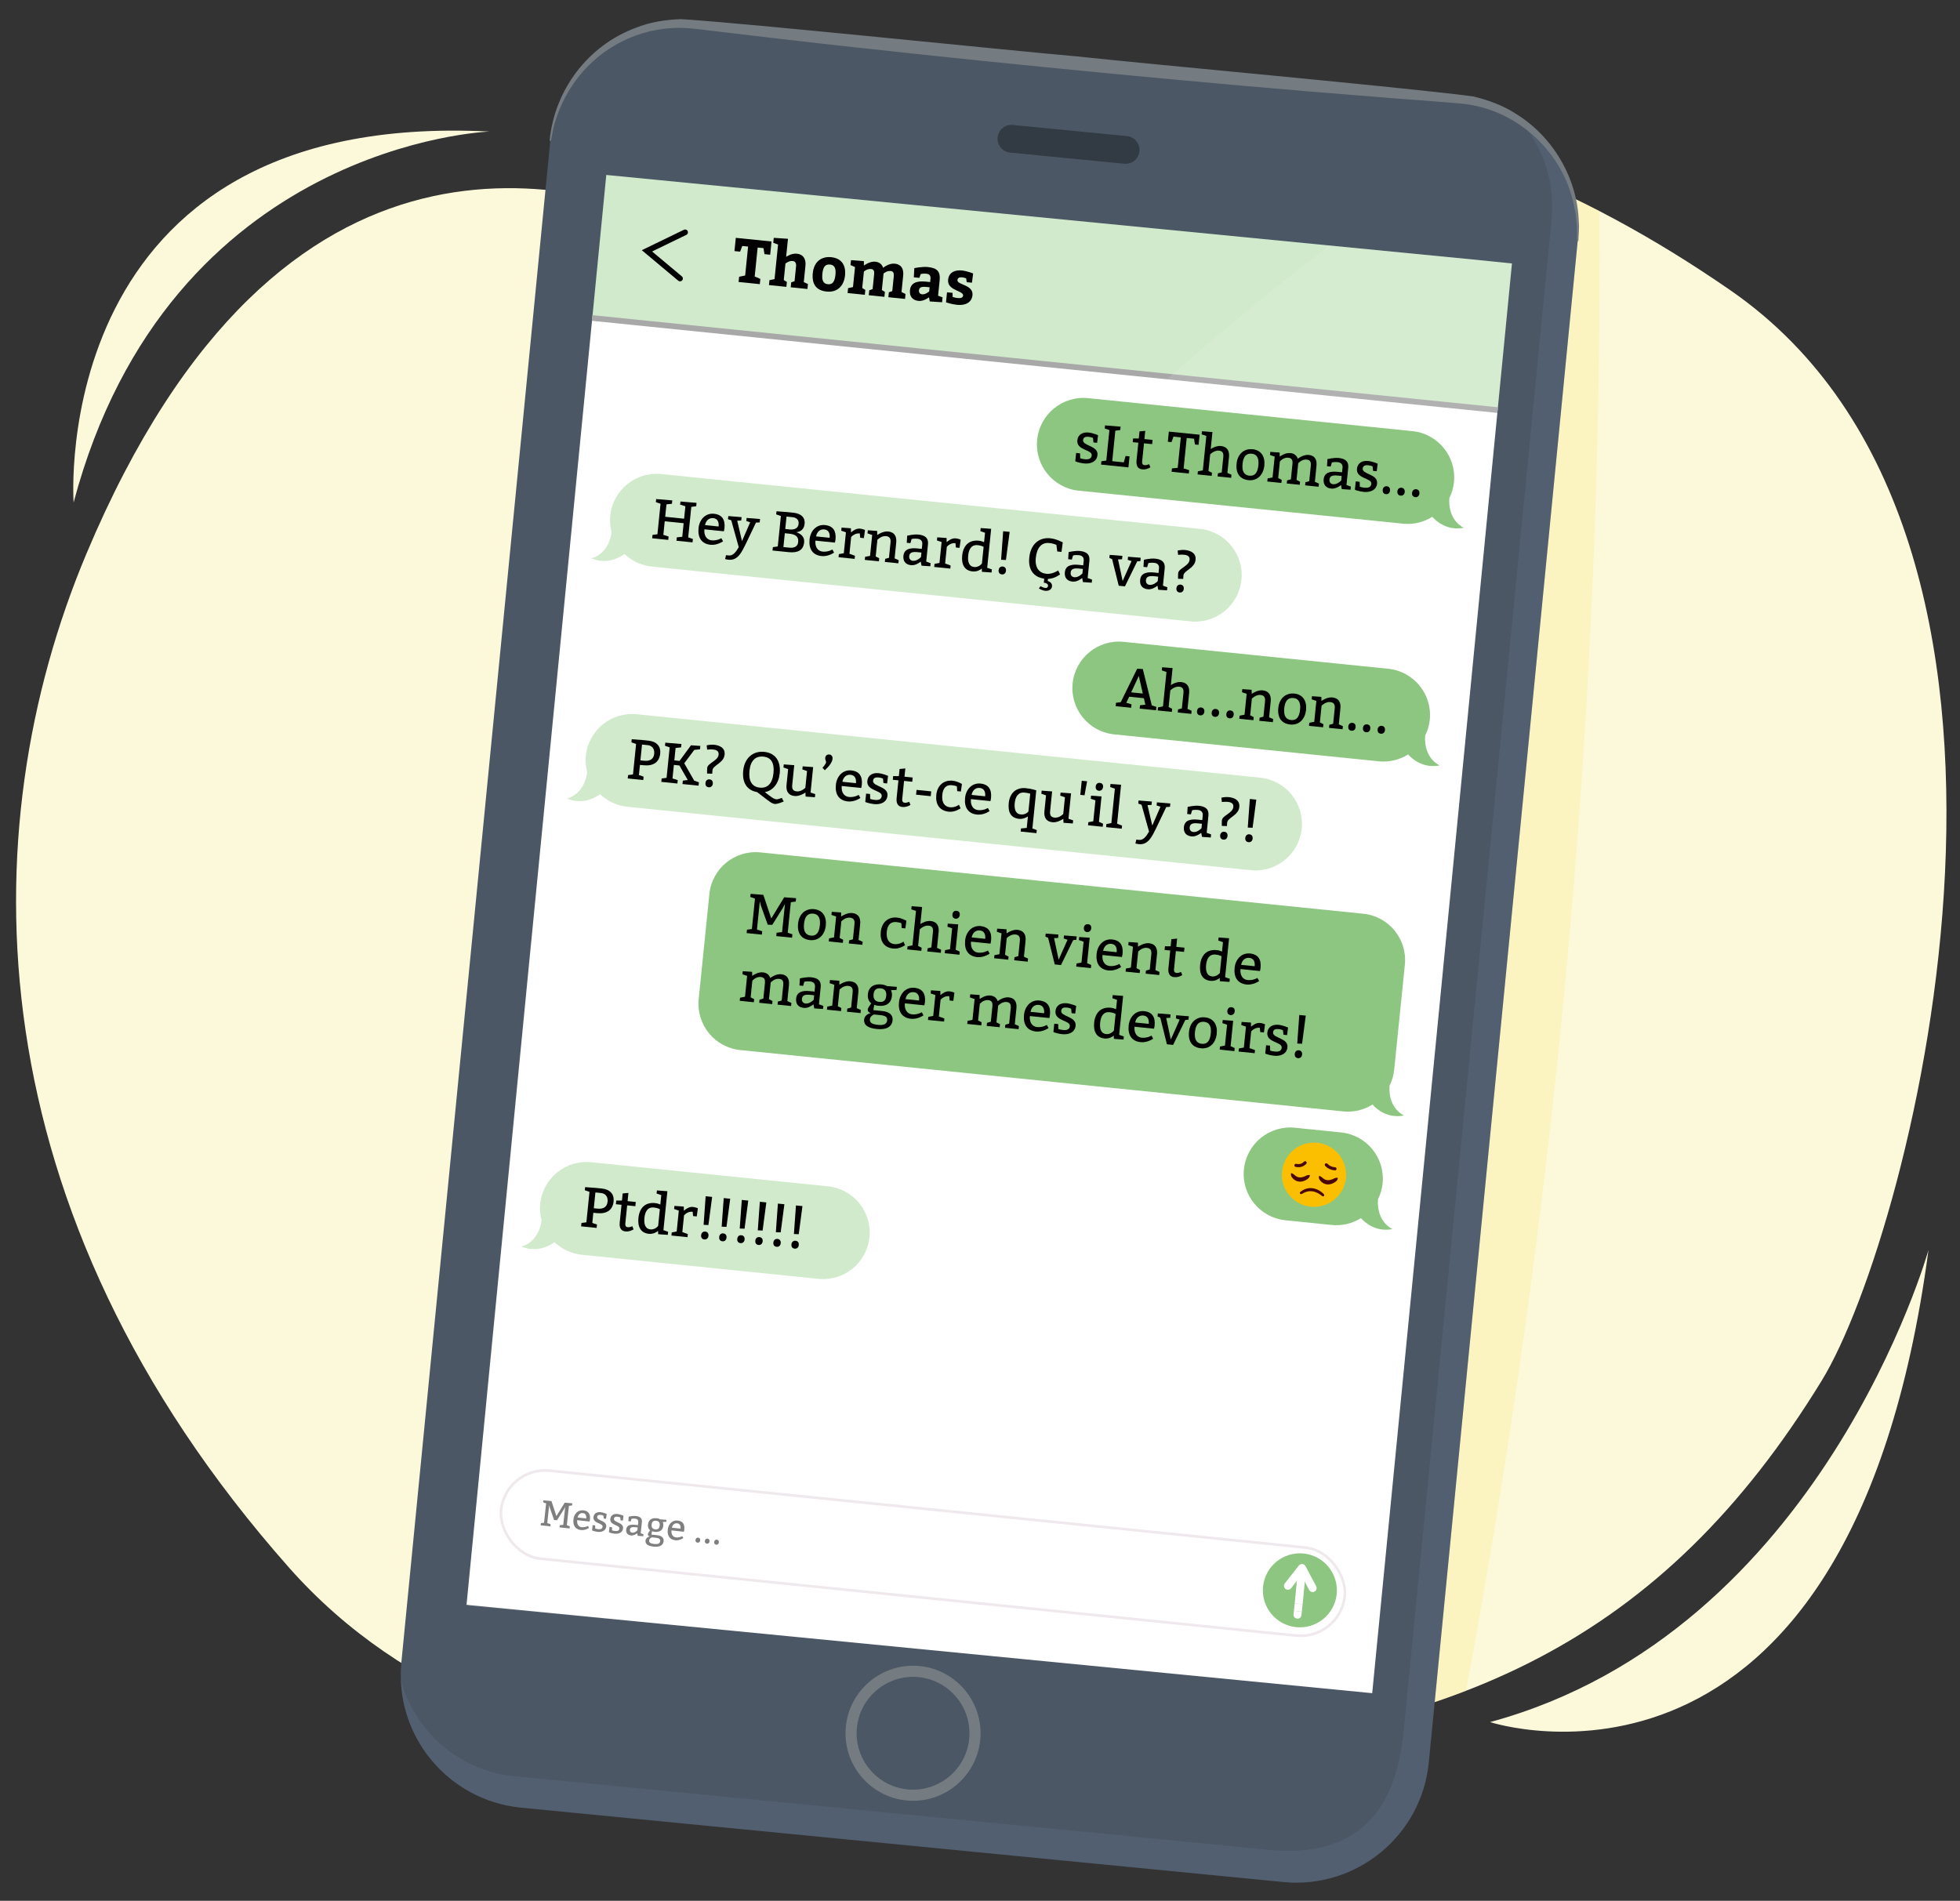 <?xml version="1.0" encoding="UTF-8"?>
<svg id="uuid-2f71550c-4fc9-42f8-8a59-ca4325c44e32" data-name="Layer 2" xmlns="http://www.w3.org/2000/svg" width="760" height="737.115" xmlns:xlink="http://www.w3.org/1999/xlink" viewBox="0 0 760 737.115">
  <rect x="0" y="0" width="760" height="737.115" fill="#333333" stroke="none"/>
  <defs>
    <style>
      .uuid-019321fa-a524-4312-bad3-e28b6412cf8a, .uuid-f6a2cf92-e7a6-4e90-8c68-84c57a49d0a2, .uuid-8b979e89-bfd7-42f3-9762-9f2a70d42d17, .uuid-c5977a31-2fae-4748-80ac-16250b8f2594, .uuid-5766f4d0-5707-4c17-bc5f-f0106c487f06, .uuid-ab3e3767-48dd-4fd3-a652-781a19efd6ba {
        fill: none;
      }

      .uuid-f6a2cf92-e7a6-4e90-8c68-84c57a49d0a2, .uuid-8b979e89-bfd7-42f3-9762-9f2a70d42d17, .uuid-5766f4d0-5707-4c17-bc5f-f0106c487f06 {
        stroke-linecap: round;
      }

      .uuid-f6a2cf92-e7a6-4e90-8c68-84c57a49d0a2, .uuid-c5977a31-2fae-4748-80ac-16250b8f2594 {
        stroke: #fff;
        stroke-width: 3.081px;
      }

      .uuid-f6a2cf92-e7a6-4e90-8c68-84c57a49d0a2, .uuid-5766f4d0-5707-4c17-bc5f-f0106c487f06 {
        stroke-linejoin: round;
      }

      .uuid-9c0f65ed-1eec-4bf4-ab09-0b2faa223243 {
        opacity: .1;
      }

      .uuid-9c0f65ed-1eec-4bf4-ab09-0b2faa223243, .uuid-3fcf3639-d466-42c0-b334-81489b1f3a2f {
        fill: #fff;
      }

      .uuid-0a4173ac-7d0b-4617-a556-f98a8066db5e {
        fill: #fcbf00;
      }

      .uuid-1d637dce-559f-4215-9642-f4d8f3a86701 {
        fill: #fcf9db;
      }

      .uuid-fc611cae-7cd4-49f8-ab89-84b545075c44 {
        fill: #323a43;
      }

      .uuid-cb5235f2-206b-4ac6-9bdf-0688581c3090 {
        fill: #8dc681;
      }

      .uuid-f4e2a9ee-9807-4471-b3cd-6bdc40c32765 {
        fill: #d1eacc;
      }

      .uuid-62a82a15-d520-49e2-9af4-7708dfd759bb {
        fill: #a8a8a8;
      }

      .uuid-0fc5eb47-b5b0-4ded-9239-32faadc13c7f {
        fill: #490807;
      }

      .uuid-12d18127-4d19-402c-8898-923869190de6 {
        fill: #4b5764;
      }

      .uuid-c835797a-2588-45f5-9f66-c5587b0dcc86 {
        fill: #757c81;
      }

      .uuid-8b979e89-bfd7-42f3-9762-9f2a70d42d17 {
        stroke: #000;
        stroke-width: 2.187px;
      }

      .uuid-8b979e89-bfd7-42f3-9762-9f2a70d42d17, .uuid-c5977a31-2fae-4748-80ac-16250b8f2594, .uuid-ab3e3767-48dd-4fd3-a652-781a19efd6ba {
        stroke-miterlimit: 10;
      }

      .uuid-4d4a65fe-d9a3-4de8-aef5-a6d9ca0f7f59 {
        clip-path: url(#uuid-2ebf8ce0-48b4-445e-b90f-71aa2abab23c);
      }

      .uuid-95b1c123-c035-4623-b689-e6289f1185f3 {
        clip-path: url(#uuid-0a34f53e-dca4-4098-aec9-b1a6b14e850e);
      }

      .uuid-5766f4d0-5707-4c17-bc5f-f0106c487f06 {
        stroke: #490807;
        stroke-width: 1.207px;
      }

      .uuid-ab3e3767-48dd-4fd3-a652-781a19efd6ba {
        stroke: #efe8ec;
        stroke-width: 1.013px;
      }

      .uuid-be3bf253-ee25-411d-8926-49dc7ce17407 {
        fill: #727fa4;
        opacity: .2;
      }

      .uuid-8075e68f-1073-4853-aa90-c352abd94088 {
        opacity: .5;
      }

      .uuid-1f1b5c74-38b4-4f82-9ac5-6be12cd50143 {
        clip-path: url(#uuid-4f63e709-d9f2-4088-8bc6-a847b6f769fb);
      }

      .uuid-e489371f-0a8d-4b89-a119-e40730b00549 {
        fill: #f8e576;
        opacity: .26;
      }
    </style>
    <clipPath id="uuid-4f63e709-d9f2-4088-8bc6-a847b6f769fb">
      <path d="M670.987,112.583c-60.88-42.111-117.3-62.58-188.376-74.817-64.792-11.155-148.035,78.003-210.604,51.906-46.711-19.483-162.526-55.883-238.56,125.213C-11.584,322.14-10.46,469.447,112.086,607.927c90.05,101.759,252.418,77.994,327.841,72.967,124.105-8.273,204.329-44.135,266.444-145.482,35.457-57.851,103.851-326.52-35.384-422.829Z" style="fill: #fcf9db;"/>
    </clipPath>
    <clipPath id="uuid-2ebf8ce0-48b4-445e-b90f-71aa2abab23c">
      <path d="M554.021,683.448c-2.77,28.389-28.032,49.158-56.419,46.388l-295.571-28.842c-28.389-2.77-49.158-28.03-46.388-56.419L213.396,54.384c2.77-28.389,28.03-49.158,56.419-46.388l295.571,28.842c28.387,2.77,49.158,28.03,46.388,56.419l-57.753,590.19Z" style="fill: none;"/>
    </clipPath>
    <clipPath id="uuid-0a34f53e-dca4-4098-aec9-b1a6b14e850e">
      <rect x="105.013" y="185.762" width="557.141" height="352.928" transform="translate(-14.184 708.818) rotate(-84.427)" style="fill: none;"/>
    </clipPath>
  </defs>
  <g>
    <path d="M670.987,112.583c-60.88-42.111-117.3-62.58-188.376-74.817-64.792-11.155-148.035,78.003-210.604,51.906-46.711-19.483-162.526-55.883-238.56,125.213C-11.584,322.14-10.46,469.447,112.086,607.927c90.05,101.759,252.418,77.994,327.841,72.967,124.105-8.273,204.329-44.135,266.444-145.482,35.457-57.851,103.851-326.52-35.384-422.829Z" style="fill: #fcf9db;"/>
    <g style="clip-path: url(#uuid-4f63e709-d9f2-4088-8bc6-a847b6f769fb);">
      <path d="M577.045,113.226c-2.372,21.777-4.703,43.556-6.992,65.337-4.579,43.561-8.992,87.127-13.239,130.696-8.403,86.191-16.155,172.394-23.259,258.588-4.155,50.422-8.096,100.841-11.828,151.253-.919,12.417,8.937,22.107,17.163,19.865,9.638-2.627,14.946-12.821,16.211-25.445,1.917-3.129,3.403-6.899,4.268-11.162,33.85-166.731,53.662-336.689,59.272-505.077,1.583-47.509,1.979-94.874,1.252-142.014-.367-23.816-22.796-26.164-31.356-5.423-8.116,19.665-9.191,42.262-11.492,63.382Z" style="fill: #f8e576; opacity: .26;"/>
    </g>
  </g>
  <g>
    <g>
      <g>
        <path d="M554.021,683.448c-2.77,28.389-28.032,49.158-56.419,46.388l-295.571-28.842c-28.389-2.77-49.158-28.03-46.388-56.419L213.396,54.384c2.77-28.389,28.03-49.158,56.419-46.388l295.571,28.842c28.387,2.77,49.158,28.03,46.388,56.419l-57.753,590.19Z" style="fill: #4b5764;"/>
        <g style="clip-path: url(#uuid-2ebf8ce0-48b4-445e-b90f-71aa2abab23c);">
          <path d="M628.353,18.402l-100.303-9.788-1.827,18.177,29.985,2.926c27.806,2.713,48.154,27.457,45.44,55.266l-57.405,586.629c-3.335,33.634-20.587,49.789-55.267,45.438l-289.529-28.252c-27.809-2.714-48.153-27.459-45.439-55.265l.409-4.196-54.811-5.348-8.735,89.515s467.552,45.623,465.063,45.381S628.353,18.402,628.353,18.402Z" style="fill: #727fa4; opacity: .2;"/>
        </g>
        <path d="M435.937,63.487l-44.265-4.319c-2.958-.289-5.121-2.919-4.832-5.877,.289-2.958,2.919-5.121,5.877-4.832l44.265,4.319c2.958,.289,5.121,2.919,4.832,5.877-.289,2.958-2.919,5.121-5.877,4.832Z" style="fill: #323a43;"/>
        <path d="M351.496,698.211c-14.369-1.402-24.919-14.233-23.517-28.6,1.402-14.369,14.233-24.918,28.602-23.516,14.368,1.402,24.918,14.233,23.515,28.602-1.402,14.367-14.233,24.917-28.601,23.515Zm4.668-47.833c-12.007-1.172-22.729,7.643-23.901,19.651-1.172,12.006,7.644,22.727,19.651,23.899,12.007,1.172,22.728-7.643,23.899-19.649,1.172-12.008-7.643-22.729-19.65-23.9Z" style="fill: #757c81;"/>
        <g style="clip-path: url(#uuid-0a34f53e-dca4-4098-aec9-b1a6b14e850e);">
          <g>
            <polygon points="180.819 622.334 532.079 656.61 580.825 158.551 229.707 122.827 180.819 622.334" style="fill: #fff;"/>
            <polygon points="570.997 100.62 235.088 67.843 229.707 122.827 580.825 158.551 586.342 102.182 570.997 100.62" style="fill: #d1eacc;"/>
          </g>
          <rect x="228.176" y="140.113" width="354.617" height="2.197" transform="translate(16.376 -40.318) rotate(5.809)" style="fill: #a8a8a8;"/>
        </g>
        <path d="M213.127,54.358c1.99-19.592,14.805-36.599,33.284-43.534,5.536-2.25,11.683-3.193,17.635-3.409,26.586,1.666,125.342,12.008,153.607,14.463,28.687,3.111,126.428,11.926,153.506,15.505,5.782,1.364,11.65,3.475,16.643,6.754,14.389,8.807,23.878,25.063,24.396,41.943,.248,2.15-.114,5.059-.155,7.204-.007,.149-.134,.264-.283,.256-.144-.007-.256-.126-.257-.268-.012-1.3,.009-4.112-.018-5.387-.223-1.738-.315-3.577-.575-5.286l-.714-3.459c-3.834-18.16-18.451-33.255-36.432-37.729-2.14-.53-4.528-1.009-6.648-1.192-11.78-1.08-23.817-1.81-35.637-2.82-63.13-4.992-136.944-12.103-199.989-19.057-18.452-2.001-38.653-4.383-57.028-6.586-4.674-.608-9.124-1.151-13.753-.88-22.275,1.321-40.358,16.777-45.991,38.294-.134,.576-.236,1.159-.356,1.74l-.697,3.501c-.013,.161-.164,.286-.325,.251-.141-.028-.235-.163-.214-.304h0Z" style="fill: #757c81;"/>
      </g>
      <path d="M188.747,541.082L571.663,250.945l14.685-148.826-70.788-6.907c-89.191,67.176-224.981,205.634-309.669,270.172l-17.144,175.699Z" style="fill: #fff; opacity: .1;"/>
      <path d="M182.978,599.84l-1.232,22.878,86.717,8.169,287.374-217.744,9.769-100.11c-80.859,60.842-279.097,207.732-382.627,286.808Z" style="fill: #fff; opacity: .1;"/>
    </g>
    <g>
      <path d="M290.083,95.616l-2.269-.231-.827,2.208-2.197-.224,.522-5.134,13.849,1.409-.522,5.134-2.221-.227-.366-2.328-2.269-.231-1.142,11.223,2.195,.948-.207,2.029-8.238-.839,.207-2.029,2.342-.485,1.142-11.223Z"/>
      <path d="M304.828,99.6c.75-.502,2.41-1.396,4.176-1.216,2.436,.248,3.584,2.006,3.312,4.68l-.644,6.328,1.611,.767-.195,1.911-6.495-.661,.195-1.911,1.299-.446,.588-5.778c.122-1.194-.283-1.959-1.381-2.071-1.337-.136-2.731,1.001-2.731,1.001l-.651,6.4,1.205,.725-.195,1.911-6.757-.688,.194-1.911,1.972-.401,1.365-13.42-1.862-.672,.194-1.911,5.511,.368-.711,6.996Z"/>
      <path d="M327.665,106.797c-.438,4.298-3.212,6.67-7.081,6.276-3.892-.396-5.882-2.649-5.421-7.187,.437-4.298,3.248-6.546,7.14-6.149,3.868,.394,5.779,2.952,5.361,7.06Zm-8.788-.653c-.267,2.627,.375,3.898,2.118,4.076,1.719,.175,2.665-.814,2.956-3.68,.248-2.437-.34-3.774-2.059-3.949-1.744-.178-2.724,.688-3.015,3.553Z"/>
      <path d="M350.933,115.919l-6.471-.658,.194-1.91,1.327-.468,.578-5.684c.134-1.312-.183-1.996-1.186-2.099-1.552-.157-2.777,.972-2.777,.972l-.651,6.4,1.181,.723-.194,1.91-6.065-.617,.194-1.91,1.303-.471,.578-5.684c.134-1.312-.135-1.991-1.162-2.096-1.552-.158-2.801,.969-2.801,.969l-.651,6.4,1.204,.725-.194,1.911-6.686-.681,.195-1.91,1.899-.409,.79-7.761-1.754-.782,.194-1.91,5.002,.389-.005,1.713s2.274-1.724,4.376-1.51c1.695,.173,2.666,1.067,3.086,2.389,.448-.364,2.406-1.83,4.532-1.613,2.507,.255,3.512,1.998,3.24,4.672l-.644,6.328,1.562,.762-.194,1.91Z"/>
      <path d="M360.235,115.298s-2.021,1.604-4.05,1.397c-2.317-.235-3.587-1.74-3.344-4.129,.287-2.817,2.526-3.724,6.156-3.354l1.671,.171,.133-1.313c.124-1.218-.467-1.81-1.661-1.931-1.218-.124-2.138,.146-2.138,.146l-.511,1.467-2.149-.219,.192-3.551s2.986-.661,5.279-.428c3.629,.369,4.886,1.775,4.534,5.238l-.6,5.898,1.747,.611-.194,1.91-4.793-.318-.271-1.596Zm-1.135-4.024c-1.862-.189-2.652,.213-2.761,1.288-.092,.907,.356,1.483,1.264,1.575,1.265,.129,2.695-1.124,2.695-1.124l.163-1.601-1.361-.139Z"/>
      <path d="M369.393,115.144s.812,.323,1.981,.442c1.313,.134,1.999-.206,2.077-.97,.199-1.959-6.25-1.891-5.817-6.142,.304-2.985,2.804-3.84,5.335-3.583,2.149,.219,4.369,1.169,4.369,1.169l-.46,3.572-2.029-.207-.212-1.469s-.668-.31-1.623-.407c-1.027-.104-1.691,.263-1.771,1.051-.197,1.935,6.264,1.747,5.843,5.878-.279,2.746-2.658,4.072-5.929,3.74-2.269-.231-4.34-.974-4.34-.974l.396-3.892,2.149,.219,.033,1.571Z"/>
    </g>
    <g>
      <path d="M421.935,154.398l125.733,12.793c9.909,1.008,17.125,9.858,16.117,19.768-.226,2.224-.866,4.302-1.806,6.192-.565,8.959,5.643,11.52,5.643,11.52-6.57,1.264-10.803-2.636-12.24-4.253-3.276,2.048-7.224,3.079-11.365,2.657l-125.733-12.793c-9.909-1.008-17.125-9.858-16.117-19.768s9.858-17.125,19.768-16.117Z" style="fill: #8dc681;"/>
      <g>
        <path d="M418.851,177.712s.637,.264,1.818,.384c1.313,.134,2.512-.12,2.649-1.478,.24-2.364-5.978-1.892-5.572-5.875,.231-2.276,2.099-3.236,4.354-3.008,1.729,.177,3.676,1.038,3.676,1.038l-.366,2.948-1.423-.145-.177-1.743s-.651-.332-1.746-.443c-1.116-.113-1.983,.152-2.098,1.269-.238,2.343,5.961,2.066,5.58,5.81-.256,2.517-2.57,3.521-5.197,3.253-2.014-.205-3.409-.834-3.409-.834l.33-3.239,1.531,.156,.05,1.907Z"/>
        <path d="M436.455,176.827l1.532,.155-.435,4.269-10.616-1.08,.134-1.313,1.905-.248,1.203-11.821-1.816-.627,.122-1.203,6.031,.502-.134,1.313-1.905,.249-1.202,11.82,4.487,.457,.693-2.473Z"/>
        <path d="M446.763,172.235l-3.174-.322-.715,7.026c-.103,1.007,.346,1.384,.958,1.446,.525,.054,1.163-.125,1.764-.373l.473,1.221c-1.058,.622-2.081,.894-3.176,.782-1.313-.134-2.443-.979-2.194-3.43l.701-6.896-2.189-.223,.146-1.423,2.211,.003,.281-2.758,2.233-.215-.325,3.195,3.174,.323-.167,1.642Z"/>
        <path d="M454.429,181.642l2.233-.216,1.203-11.82-2.846-.29-.77,2.134-1.423-.145,.4-3.94,11.931,1.214-.401,3.94-1.423-.145-.324-2.245-2.846-.29-1.203,11.821,2.145,.66-.134,1.313-6.677-.679,.134-1.313Z"/>
        <path d="M469.454,174.147c.737-.5,2.371-1.352,3.991-1.187,2.408,.245,3.347,1.889,3.102,4.297l-.623,6.129,1.586,.714-.122,1.204-5.254-.534,.122-1.204,1.477-.381,.604-5.932c.155-1.532-.248-2.348-1.671-2.492-1.86-.189-3.418,1.421-3.418,1.421l-.656,6.458,1.367,.692-.123,1.204-5.472-.557,.122-1.205,1.916-.357,1.358-13.354-1.815-.627,.122-1.203,4.061,.302-.673,6.611Z"/>
        <path d="M490.256,180.531c-.379,3.721-2.824,6.016-6.107,5.682s-5.053-2.505-4.651-6.444c.378-3.722,2.921-5.896,6.205-5.562,3.283,.334,4.91,2.821,4.554,6.324Zm-8.45-.639c-.268,2.627,.441,4.358,2.631,4.581,2.188,.223,3.22-1.222,3.51-4.067,.245-2.407-.343-4.236-2.532-4.46-2.188-.223-3.318,1.101-3.608,3.946Z"/>
        <path d="M496.224,177.068c.553-.43,2.348-1.552,4.143-1.369,1.576,.16,2.464,1.002,2.852,2.192,.313-.256,2.249-1.674,4.263-1.469,2.408,.245,3.237,1.877,2.992,4.285l-.623,6.129,1.586,.715-.123,1.204-5.254-.534,.123-1.204,1.479-.403,.601-5.91c.156-1.532-.203-2.343-1.626-2.487-1.86-.189-3.243,1.439-3.243,1.439l-.657,6.457,1.367,.692-.122,1.204-5.034-.513,.122-1.204,1.479-.402,.602-5.91c.155-1.532-.204-2.343-1.627-2.487-1.861-.189-3.243,1.439-3.243,1.439l-.656,6.457,1.367,.692-.123,1.204-5.472-.557,.122-1.204,1.916-.358,.824-8.1-1.815-.627,.122-1.204,3.622,.258,.039,1.574Z"/>
        <path d="M514.722,178.044s2.497-.631,4.357-.441c2.539,.259,3.96,1.288,3.704,3.806l-.679,6.676,1.706,.616-.122,1.204-3.404-.235-.304-1.579c-.82,.668-2.235,1.541-3.769,1.386-2.079-.212-3.16-1.538-2.949-3.618,.257-2.517,2.315-3.192,5.38-2.88l1.751,.178,.179-1.751c.134-1.313-.565-2.049-1.879-2.183-1.313-.133-2.245,.104-2.245,.104l-.474,1.61-1.423-.146,.17-2.747Zm3.995,6.379c-2.188-.224-3.076,.239-3.21,1.553-.101,.985,.445,1.704,1.431,1.805,1.642,.167,3.134-1.451,3.134-1.451l.178-1.751-1.532-.155Z"/>
        <path d="M527.276,188.743s.637,.264,1.818,.385c1.313,.133,2.512-.121,2.65-1.479,.24-2.364-5.979-1.891-5.573-5.875,.232-2.275,2.099-3.236,4.354-3.007,1.729,.176,3.677,1.037,3.677,1.037l-.367,2.948-1.423-.145-.176-1.742s-.652-.332-1.746-.443c-1.117-.114-1.984,.152-2.098,1.268-.238,2.343,5.96,2.066,5.579,5.81-.256,2.518-2.57,3.521-5.196,3.254-2.015-.205-3.41-.834-3.41-.834l.33-3.239,1.532,.155,.049,1.907Z"/>
        <path d="M537.731,188.568c.876,.089,1.367,.692,1.268,1.677-.101,.985-.813,1.466-1.579,1.388-.875-.089-1.367-.692-1.267-1.677,.1-.985,.812-1.466,1.578-1.388Z"/>
        <path d="M543.423,189.147c.876,.089,1.367,.691,1.267,1.677s-.812,1.466-1.579,1.388c-.875-.089-1.367-.692-1.267-1.677,.101-.985,.812-1.466,1.579-1.388Z"/>
        <path d="M549.113,189.727c.876,.089,1.367,.691,1.267,1.677s-.812,1.466-1.579,1.388c-.875-.089-1.367-.692-1.267-1.677,.101-.985,.812-1.466,1.579-1.388Z"/>
      </g>
    </g>
    <g>
      <path d="M435.688,248.904l102.605,10.439c9.909,1.008,17.125,9.858,16.117,19.768-.226,2.224-.866,4.302-1.806,6.192-.565,8.959,5.643,11.52,5.643,11.52-6.57,1.264-10.803-2.636-12.24-4.253-3.276,2.048-7.224,3.079-11.365,2.657l-102.605-10.439c-9.909-1.008-17.125-9.858-16.117-19.768s9.858-17.125,19.768-16.117Z" style="fill: #8dc681;"/>
      <path d="M502.103,437.332l17.895,1.821c9.909,1.008,17.125,9.858,16.117,19.768-.226,2.224-.866,4.302-1.806,6.192-.565,8.959,5.643,11.52,5.643,11.52-6.57,1.264-10.803-2.636-12.24-4.253-3.276,2.048-7.224,3.079-11.365,2.657l-17.895-1.821c-9.909-1.008-17.125-9.858-16.117-19.768,1.008-9.909,9.858-17.125,19.768-16.117Z" style="fill: #8dc681;"/>
      <g>
        <path d="M440.937,259.332l2.2,.112,3.477,14.089,1.775,.601-.134,1.313-6.348-.646,.134-1.313,2.078-.209-.584-2.515-5.691-.579-1.101,2.343,2.015,.626-.134,1.313-6.02-.613,.134-1.313,1.837-.233,6.363-12.976Zm.643,2.808l-2.969,6.354,4.509,.459-1.541-6.813Z"/>
        <path d="M454,265.682c.737-.501,2.371-1.352,3.991-1.187,2.408,.245,3.347,1.889,3.102,4.297l-.624,6.129,1.586,.714-.123,1.204-5.254-.534,.123-1.204,1.476-.381,.604-5.932c.156-1.532-.248-2.348-1.67-2.492-1.861-.189-3.418,1.421-3.418,1.421l-.657,6.458,1.367,.691-.123,1.204-5.472-.557,.123-1.204,1.916-.357,1.358-13.354-1.816-.627,.123-1.204,4.061,.303-.673,6.611Z"/>
        <path d="M465.723,274.35c.876,.089,1.367,.691,1.267,1.677-.101,.985-.813,1.466-1.579,1.388-.875-.089-1.367-.692-1.267-1.677,.1-.985,.812-1.466,1.579-1.388Z"/>
        <path d="M471.414,274.929c.875,.089,1.367,.691,1.267,1.677-.101,.984-.813,1.466-1.579,1.388-.875-.09-1.367-.692-1.267-1.678,.1-.985,.812-1.465,1.579-1.387Z"/>
        <path d="M477.104,275.508c.876,.089,1.367,.691,1.267,1.677-.101,.984-.813,1.465-1.579,1.388-.875-.09-1.367-.692-1.267-1.678,.1-.985,.812-1.465,1.579-1.387Z"/>
        <path d="M485.366,269.071c.572-.406,2.436-1.544,4.252-1.358,2.408,.245,3.347,1.889,3.102,4.297l-.624,6.129,1.586,.714-.123,1.204-5.253-.534,.123-1.204,1.479-.403,.601-5.91c.156-1.531-.313-2.354-1.736-2.498-1.861-.189-3.353,1.428-3.353,1.428l-.657,6.458,1.367,.691-.123,1.204-5.472-.557,.123-1.204,1.916-.358,.824-8.099-1.815-.627,.123-1.204,3.623,.258,.039,1.574Z"/>
        <path d="M506.428,275.284c-.378,3.721-2.824,6.016-6.108,5.682-3.283-.334-5.052-2.505-4.651-6.444,.378-3.722,2.922-5.896,6.205-5.562,3.284,.334,4.911,2.821,4.554,6.324Zm-8.45-.639c-.268,2.627,.441,4.357,2.63,4.58s3.221-1.221,3.51-4.066c.245-2.407-.343-4.237-2.532-4.46s-3.318,1.101-3.608,3.946Z"/>
        <path d="M512.396,271.821c.572-.406,2.436-1.543,4.252-1.358,2.408,.245,3.347,1.889,3.102,4.297l-.624,6.129,1.586,.714-.123,1.204-5.253-.534,.123-1.204,1.479-.402,.601-5.91c.156-1.532-.313-2.354-1.736-2.499-1.861-.189-3.353,1.428-3.353,1.428l-.657,6.458,1.367,.691-.123,1.204-5.472-.557,.123-1.204,1.916-.357,.824-8.1-1.815-.627,.123-1.204,3.623,.258,.039,1.574Z"/>
        <path d="M524.379,280.317c.876,.089,1.367,.691,1.267,1.677-.101,.985-.813,1.466-1.579,1.388-.875-.089-1.367-.692-1.267-1.677,.1-.985,.812-1.466,1.579-1.388Z"/>
        <path d="M530.07,280.897c.876,.089,1.367,.691,1.267,1.677-.101,.984-.813,1.466-1.579,1.388-.875-.089-1.367-.692-1.267-1.677,.1-.986,.812-1.466,1.579-1.388Z"/>
        <path d="M535.76,281.476c.875,.089,1.367,.691,1.267,1.677-.101,.984-.813,1.465-1.579,1.388-.875-.09-1.367-.692-1.267-1.678,.1-.985,.812-1.465,1.579-1.387Z"/>
      </g>
      <g>
        <g id="uuid-d346c11f-7f53-4658-b5c3-5598deda1a4c" data-name="expression">
          <g id="uuid-4c19a9c9-0db5-494d-92fd-c5f5a6ba9a35" data-name="emojiHead">
            <circle cx="509.506" cy="455.56" r="12.452" transform="translate(32.771 945.311) rotate(-87.572)" style="fill: #fcbf00;"/>
          </g>
          <path d="M512.654,463.805c-.522-.452-1.163-.876-1.803-1.193-.652-.312-1.332-.544-2.028-.627-.347-.057-.695-.036-1.043-.043-.343,.054-.694,.07-1.027,.189-.689,.15-1.319,.511-1.96,.866l-.049,.027c-.235,.13-.53,.045-.66-.19-.119-.215-.058-.481,.134-.624,.166-.124,.335-.245,.506-.365,.174-.115,.332-.256,.529-.339,.379-.188,.753-.391,1.172-.503,.405-.149,.838-.189,1.265-.257,.431-.013,.866-.032,1.291,.047,.85,.122,1.669,.396,2.399,.806,.737,.412,1.388,.894,1.979,1.534,.182,.197,.17,.505-.027,.687-.184,.17-.464,.171-.649,.01l-.03-.026Z" style="fill: #490807;"/>
          <g>
            <path d="M518.739,456.859c-.037,.505-.261,.856-.537,1.138-.287,.27-.624,.478-.97,.683-.697,.391-1.529,.676-2.429,.643-.446-.019-.897-.117-1.31-.294-.417-.171-.777-.434-1.096-.713-.156-.145-.304-.293-.433-.453-.141-.152-.251-.321-.351-.498-.184-.361-.275-.77-.185-1.239l.176-.099c.235,.07,.41,.163,.572,.258,.17,.086,.304,.192,.435,.292,.254,.203,.463,.429,.715,.585,.488,.334,.998,.491,1.536,.507,.538,.022,1.128-.101,1.716-.336,.299-.107,.579-.269,.882-.407,.312-.128,.655-.22,1.137-.21l.142,.143Z" style="fill: #490807;"/>
            <path d="M507.905,455.783c-.037,.505-.261,.856-.537,1.138-.287,.27-.624,.478-.97,.683-.697,.391-1.529,.676-2.429,.643-.446-.019-.897-.117-1.31-.294-.417-.171-.777-.434-1.096-.713-.156-.145-.304-.293-.433-.453-.141-.152-.251-.321-.351-.498-.184-.361-.275-.77-.185-1.239l.176-.099c.235,.07,.41,.163,.572,.258,.17,.086,.304,.192,.435,.292,.254,.203,.463,.429,.715,.585,.488,.334,.998,.491,1.536,.507,.538,.022,1.128-.101,1.716-.336,.299-.107,.579-.269,.882-.407,.312-.128,.655-.22,1.137-.21l.142,.143Z" style="fill: #490807;"/>
          </g>
        </g>
        <path d="M514.278,451.715c.892,.932,2.01,1.458,3.371,1.543" style="fill: none; stroke: #490807; stroke-linecap: round; stroke-linejoin: round; stroke-width: 1.207px;"/>
        <path d="M506.061,450.911c-.896,.933-2.05,1.341-3.567,1.011" style="fill: none; stroke: #490807; stroke-linecap: round; stroke-linejoin: round; stroke-width: 1.207px;"/>
      </g>
    </g>
    <g>
      <path d="M321.016,460.043l-91.763-9.336c-9.909-1.008-18.759,6.207-19.768,16.117-.226,2.224-.018,4.388,.522,6.429-1.251,8.889-7.848,10.147-7.848,10.147,6.181,2.561,11.112-.406,12.845-1.701,2.797,2.666,6.456,4.47,10.597,4.892l91.763,9.336c9.909,1.008,18.759-6.207,19.768-16.117s-6.207-18.759-16.117-19.768Z" style="fill: #d1eacc;"/>
      <g>
        <path d="M228.573,462.189l-1.816-.627,.123-1.203,4.17,.312,2.299,.234c3.283,.334,4.856,2.264,4.578,5-.345,3.393-2.712,4.922-6.434,4.543l-1.423-.145-.401,3.939,1.816,.627-.134,1.313-6.02-.612,.134-1.313,1.905-.248,1.203-11.821Zm3.098,6.508c2.408,.245,3.724-.727,3.924-2.696,.178-1.752-.673-3.166-2.534-3.354l-2.189-.223-.624,6.129,1.423,.145Z"/>
        <path d="M246.361,467.76l-3.174-.323-.715,7.026c-.103,1.008,.346,1.385,.958,1.447,.525,.053,1.163-.125,1.763-.374l.473,1.221c-1.058,.622-2.081,.894-3.176,.782-1.313-.134-2.443-.978-2.194-3.43l.701-6.896-2.189-.223,.145-1.423,2.212,.004,.28-2.759,2.233-.215-.325,3.196,3.174,.322-.167,1.643Z"/>
        <path d="M258.94,478.882l-3.733-.27-.048-1.266c-.699,.569-1.922,1.286-3.586,1.117-3.174-.323-4.363-2.767-4.018-6.159,.378-3.722,2.506-6.159,6.446-5.758,.811,.082,1.495,.307,2.044,.562l.37-3.634-1.816-.627,.123-1.204,4.061,.303-1.537,15.104,1.816,.628-.123,1.204Zm-3.082-9.935s-.721-.517-2.253-.672c-2.539-.259-3.485,1.636-3.729,4.044-.245,2.408,.343,4.237,2.313,4.438,1.86,.189,3.012-1.353,3.012-1.353l.657-6.457Z"/>
        <path d="M265.176,469.519c.61-.557,2.002-1.632,3.491-1.48,1.095,.111,1.936,.529,1.936,.529l-.432,3.163-1.423-.146-.162-1.675c-1.642-.167-2.801,.799-3.347,1.385l-.662,6.501,2.133,.771-.123,1.204-6.239-.635,.123-1.204,1.917-.358,.824-8.099-1.816-.628,.122-1.204,3.623,.258,.034,1.618Z"/>
        <path d="M273.443,477.593c.875,.089,1.367,.691,1.267,1.677-.101,.984-.813,1.465-1.579,1.388-.875-.09-1.367-.692-1.267-1.678,.1-.985,.812-1.465,1.579-1.387Zm.177-13.695l2.517,.256-1.442,10.912-1.872-.08,.797-11.088Z"/>
        <path d="M280.447,478.305c.875,.09,1.367,.691,1.267,1.678-.101,.984-.813,1.465-1.579,1.387-.875-.089-1.367-.691-1.267-1.677,.1-.985,.812-1.466,1.579-1.388Zm.177-13.694l2.517,.256-1.442,10.912-1.872-.08,.797-11.088Z"/>
        <path d="M287.451,479.018c.875,.089,1.367,.691,1.267,1.677-.101,.985-.813,1.466-1.579,1.388-.875-.089-1.367-.692-1.267-1.677,.1-.985,.812-1.466,1.579-1.388Zm.177-13.694l2.517,.256-1.442,10.912-1.872-.08,.797-11.088Z"/>
        <path d="M294.455,479.73c.875,.089,1.367,.691,1.267,1.677-.101,.984-.813,1.465-1.579,1.388-.876-.09-1.367-.692-1.267-1.678,.1-.985,.812-1.465,1.579-1.387Zm.177-13.695l2.518,.256-1.442,10.912-1.872-.08,.797-11.088Z"/>
        <path d="M301.458,480.442c.875,.09,1.367,.692,1.267,1.678-.101,.984-.813,1.465-1.579,1.387-.876-.089-1.367-.691-1.267-1.677,.1-.985,.812-1.465,1.579-1.388Zm.177-13.694l2.518,.256-1.442,10.912-1.872-.08,.797-11.088Z"/>
        <path d="M308.462,481.155c.875,.089,1.367,.691,1.267,1.677-.101,.985-.813,1.466-1.579,1.388-.875-.089-1.367-.692-1.267-1.677,.1-.985,.812-1.466,1.579-1.388Zm.177-13.694l2.518,.256-1.442,10.912-1.872-.08,.796-11.088Z"/>
      </g>
    </g>
    <g>
      <path d="M229.312,216.526s6.597-1.258,7.848-10.148c-.54-2.041-.748-4.205-.522-6.429,1.008-9.909,9.858-17.125,19.768-16.117l208.855,21.25c9.909,1.008,17.125,9.858,16.117,19.768-1.008,9.909-9.858,17.125-19.768,16.117l-208.855-21.25c-4.142-.421-7.801-2.226-10.597-4.892-1.733,1.295-6.665,4.262-12.845,1.701Z" style="fill: #d1eacc;"/>
      <g>
        <path d="M253.017,207.425l1.905-.248,1.203-11.821-1.816-.627,.123-1.203,6.25,.524-.134,1.313-2.124,.227-.49,4.815,7.333,.746,.49-4.815-2.035-.649,.123-1.204,6.25,.525-.134,1.313-1.905,.248-1.203,11.821,1.816,.627-.134,1.313-6.239-.635,.134-1.313,2.124-.227,.534-5.254-7.333-.746-.534,5.254,2.035,.649-.134,1.313-6.238-.635,.134-1.313Z"/>
        <path d="M273.138,205.27c-.245,2.408,.891,4.072,2.773,4.264,2.189,.223,3.8-.83,3.8-.83l.65,1.217s-2.221,1.609-4.848,1.342c-3.502-.355-5.02-2.832-4.652-6.444,.356-3.503,2.813-5.906,5.987-5.584,3.174,.323,4.408,2.329,4.074,5.612-.056,.547-.228,1.148-.232,1.192l-7.552-.769Zm5.508-1.098c.167-1.643-.33-3.063-2.081-3.242-1.751-.178-2.875,1.079-3.173,2.708l5.253,.534Z"/>
        <path d="M287.709,209.849l3.176-7.307-1.499-.484,.123-1.204,5.199,.418-.133,1.313-1.445,.074-3.99,8.353c-1.47,2.925-2.976,6.421-6.588,6.053-.547-.055-1.39-.251-1.39-.251l.353-1.513,1.095,.111c1.532,.155,2.664-1.188,3.844-3.214l-2.901-10.402-1.279-.462,.123-1.204,5.155,.414-.133,1.313-1.555,.062,1.847,7.929Z"/>
        <path d="M302.787,200.104l-1.817-.627,.123-1.204,4.061,.303,2.518,.256c2.736,.278,4.584,1.683,4.317,4.31-.201,1.97-1.321,2.984-3.207,3.257,2.245,.759,3.208,2.161,3.029,3.913-.312,3.064-2.415,4.178-6.027,3.811l-6.239-.635,.134-1.313,1.906-.249,1.203-11.82Zm3.285,12.277c2.08,.211,3.263-.554,3.43-2.194,.223-2.189-1.133-2.99-3.542-3.235l-1.642-.167-.545,5.362,2.299,.234Zm.056-7.072c1.97,.2,3.361-.432,3.54-2.183,.156-1.533-.86-2.41-2.283-2.555l-2.408-.245-.49,4.815,1.642,.167Z"/>
        <path d="M316.189,209.65c-.245,2.407,.891,4.071,2.773,4.264,2.188,.223,3.8-.83,3.8-.83l.65,1.216s-2.221,1.609-4.848,1.343c-3.502-.356-5.02-2.833-4.652-6.445,.356-3.502,2.812-5.906,5.987-5.583,3.174,.322,4.407,2.328,4.073,5.611-.056,.547-.228,1.149-.232,1.193l-7.552-.769Zm5.508-1.099c.167-1.642-.33-3.063-2.081-3.241-1.751-.179-2.874,1.078-3.173,2.707l5.254,.534Z"/>
        <path d="M329.979,206.475c.61-.557,2.002-1.632,3.491-1.48,1.095,.111,1.937,.529,1.937,.529l-.433,3.163-1.423-.146-.161-1.675c-1.642-.167-2.802,.799-3.348,1.385l-.661,6.501,2.133,.771-.123,1.204-6.238-.635,.123-1.204,1.917-.358,.824-8.1-1.816-.627,.123-1.204,3.623,.259,.034,1.617Z"/>
        <path d="M340.161,207.467c.572-.406,2.436-1.544,4.252-1.359,2.408,.245,3.347,1.889,3.102,4.297l-.624,6.129,1.586,.715-.123,1.204-5.254-.534,.123-1.204,1.479-.403,.601-5.91c.156-1.532-.313-2.354-1.736-2.498-1.86-.189-3.352,1.428-3.352,1.428l-.657,6.457,1.367,.692-.123,1.204-5.473-.557,.123-1.204,1.917-.358,.824-8.099-1.816-.628,.122-1.203,3.623,.258,.039,1.574Z"/>
        <path d="M351.765,207.74s2.497-.63,4.357-.441c2.54,.259,3.96,1.288,3.705,3.806l-.679,6.676,1.707,.616-.123,1.204-3.404-.235-.304-1.579c-.82,.668-2.235,1.542-3.768,1.386-2.08-.212-3.161-1.538-2.949-3.618,.256-2.517,2.315-3.192,5.379-2.88l1.751,.178,.178-1.751c.134-1.313-.565-2.049-1.879-2.182-1.313-.134-2.245,.104-2.245,.104l-.474,1.61-1.423-.145,.17-2.748Zm3.995,6.379c-2.189-.223-3.077,.239-3.21,1.553-.1,.985,.446,1.704,1.431,1.805,1.642,.167,3.133-1.451,3.133-1.451l.178-1.751-1.532-.155Z"/>
        <path d="M367.077,210.249c.61-.557,2.002-1.632,3.491-1.48,1.094,.111,1.936,.529,1.936,.529l-.432,3.163-1.423-.145-.162-1.676c-1.642-.167-2.801,.799-3.348,1.385l-.661,6.501,2.133,.771-.123,1.204-6.239-.635,.123-1.204,1.917-.358,.824-8.099-1.816-.628,.123-1.204,3.623,.258,.034,1.618Z"/>
        <path d="M384.479,222.017l-3.733-.269-.048-1.267c-.699,.57-1.922,1.287-3.586,1.117-3.174-.322-4.363-2.766-4.018-6.159,.379-3.721,2.506-6.158,6.447-5.758,.81,.083,1.495,.308,2.044,.562l.37-3.634-1.816-.626,.123-1.204,4.061,.303-1.537,15.104,1.816,.627-.123,1.204Zm-3.081-9.935s-.722-.516-2.254-.672c-2.539-.258-3.484,1.637-3.729,4.045-.245,2.407,.343,4.237,2.313,4.438,1.86,.189,3.013-1.353,3.013-1.353l.657-6.458Z"/>
        <path d="M388.804,219.692c.876,.089,1.367,.691,1.267,1.677-.101,.985-.813,1.466-1.579,1.388-.876-.089-1.367-.692-1.267-1.677,.1-.985,.812-1.466,1.579-1.388Zm.177-13.694l2.517,.256-1.442,10.912-1.873-.08,.797-11.088Z"/>
        <path d="M409.627,211.306s-1.115-.557-2.757-.724c-2.955-.301-4.82,1.722-5.231,5.771-.401,3.94,1.391,5.892,4.127,6.17,2.299,.234,4.557-1.306,4.557-1.306l.73,1.513s-1.96,1.657-4.714,1.775l-.083,.811c1.096,.31,1.776,1.021,1.663,2.137-.116,1.139-1.289,1.794-2.602,1.66-1.423-.145-2.492-.939-2.492-.939l.662-.861s.956,.605,1.832,.695c.547,.056,1.019-.229,1.075-.775,.067-.657-.545-1.162-1.641-1.273l.158-1.554c-4.097-.594-6.286-3.426-5.8-8.198,.512-5.035,3.681-7.919,8.168-7.463,2.408,.245,4.814,1.596,4.814,1.596l-.486,3.688-1.641-.167-.338-2.555Z"/>
        <path d="M414.36,214.109s2.497-.631,4.357-.441c2.539,.258,3.96,1.287,3.704,3.805l-.679,6.677,1.707,.616-.123,1.204-3.404-.236-.305-1.579c-.82,.669-2.235,1.542-3.768,1.386-2.08-.211-3.161-1.538-2.949-3.617,.256-2.518,2.315-3.192,5.38-2.881l1.751,.179,.178-1.752c.134-1.313-.565-2.048-1.879-2.182-1.313-.134-2.244,.104-2.244,.104l-.474,1.61-1.423-.145,.169-2.747Zm3.996,6.378c-2.189-.223-3.077,.239-3.21,1.553-.1,.985,.446,1.705,1.431,1.805,1.641,.167,3.133-1.45,3.133-1.45l.178-1.751-1.532-.156Z"/>
        <path d="M435.312,225.309l3.44-7.723-1.477-.482,.123-1.203,4.914,.389-.133,1.313-1.227,.097-4.746,9.691-2.408-.245-2.577-10.325-1.061-.44,.122-1.204,4.937,.392-.133,1.313-1.555,.063,1.781,8.364Z"/>
        <path d="M443.557,217.08s2.498-.631,4.358-.441c2.539,.258,3.96,1.287,3.704,3.805l-.679,6.677,1.707,.616-.123,1.204-3.404-.236-.304-1.579c-.82,.669-2.236,1.542-3.768,1.386-2.08-.211-3.161-1.538-2.949-3.617,.256-2.518,2.314-3.192,5.379-2.881l1.751,.179,.178-1.752c.134-1.313-.565-2.048-1.879-2.182-1.313-.134-2.244,.104-2.244,.104l-.474,1.61-1.423-.145,.169-2.747Zm3.996,6.378c-2.189-.223-3.077,.239-3.21,1.553-.1,.985,.446,1.705,1.431,1.805,1.641,.167,3.133-1.45,3.133-1.45l.178-1.751-1.532-.156Z"/>
        <path d="M457.747,226.707c.876,.089,1.367,.691,1.267,1.677-.101,.985-.813,1.466-1.579,1.388-.875-.089-1.367-.692-1.266-1.677,.1-.985,.812-1.466,1.578-1.388Zm-.941-2.264s-.046-1.509,.021-2.165c.194-1.905,4.193-2.736,4.44-5.166,.123-1.204-.588-1.829-2.12-1.985-1.094-.111-2.328,.051-2.328,.051l-.183-1.677s1.496-.357,2.81-.224c2.299,.234,4.41,1.224,4.143,3.85-.334,3.284-4.507,4.076-4.705,6.024-.076,.744-.094,1.361-.094,1.361l-1.983-.069Z"/>
      </g>
    </g>
    <g>
      <path d="M219.834,309.674s6.597-1.258,7.848-10.148c-.54-2.041-.748-4.205-.522-6.429,1.008-9.909,9.858-17.125,19.768-16.117l241.703,24.592c9.909,1.008,17.125,9.858,16.117,19.768-1.008,9.909-9.858,17.125-19.768,16.117l-241.703-24.592c-4.142-.421-7.801-2.226-10.597-4.892-1.733,1.295-6.665,4.262-12.845,1.701Z" style="fill: #d1eacc;"/>
      <g>
        <path d="M246.647,288.504l-1.816-.627,.123-1.203,4.17,.312,2.299,.234c3.283,.334,4.856,2.264,4.578,5-.345,3.393-2.712,4.922-6.434,4.543l-1.423-.145-.401,3.939,1.816,.627-.134,1.313-6.02-.612,.134-1.313,1.905-.248,1.203-11.821Zm3.098,6.508c2.408,.245,3.724-.727,3.924-2.696,.178-1.752-.673-3.166-2.534-3.354l-2.189-.223-.624,6.129,1.423,.145Z"/>
        <path d="M256.562,301.898l1.905-.249,1.203-11.82-1.816-.627,.123-1.204,6.25,.525-.134,1.313-2.124,.226-.49,4.816,2.014,.205,4.444-6.072,3.624,.258-.134,1.313-2.212,.217-3.891,5.2,3.87,6.741,1.816,.627-.134,1.313-6.239-.635,.134-1.313,1.906-.248-3.23-5.637-2.146-.219-.535,5.254,2.035,.649-.134,1.313-6.239-.635,.134-1.313Z"/>
        <path d="M275.125,302.239c.875,.089,1.367,.691,1.267,1.677-.101,.984-.813,1.465-1.579,1.388-.875-.089-1.367-.692-1.267-1.677,.1-.986,.812-1.466,1.579-1.388Zm-.942-2.264s-.046-1.509,.021-2.165c.194-1.905,4.193-2.736,4.44-5.166,.123-1.204-.588-1.829-2.12-1.985-1.094-.111-2.327,.051-2.327,.051l-.184-1.677s1.496-.357,2.81-.224c2.299,.233,4.41,1.223,4.143,3.85-.334,3.283-4.507,4.075-4.705,6.024-.076,.744-.094,1.361-.094,1.361l-1.983-.069Z"/>
        <path d="M303.887,310.805s-2.323,1.091-3.527,.969c-.876-.089-1.901-.879-2.723-1.494l-4.085-3.113c-3.889-.684-5.848-3.604-5.364-8.354,.49-4.815,3.768-7.688,8.146-7.243,4.377,.445,6.485,3.646,6.006,8.352-.401,3.94-2.602,6.658-5.781,7.264l2.219,1.663c.638,.463,1.443,1.031,2.209,1.109,.766,.077,2.157-.555,2.157-.555l.743,1.402Zm-13.28-11.856c-.39,3.831,.92,6.176,3.984,6.487s4.917-1.601,5.33-5.65c.39-3.831-.821-6.055-3.886-6.367-3.064-.312-5.016,1.481-5.428,5.53Z"/>
        <path d="M315.995,309.162l-3.623-.259-.063-1.554c-.572,.405-2.433,1.521-4.228,1.339-2.408-.245-3.349-1.867-3.104-4.275l.625-6.15-1.816-.628,.122-1.204,4.061,.303-.782,7.684c-.156,1.532,.316,2.332,1.739,2.478,1.861,.189,3.35-1.407,3.35-1.407l.659-6.479-1.815-.628,.123-1.204,4.061,.303-1.002,9.851,1.816,.628-.123,1.204Z"/>
        <path d="M318.921,297.76s1.316-1.414,1.396-2.202c.044-.438-.419-.883-.341-1.649,.084-.832,.719-1.409,1.572-1.322,.767,.078,1.383,.539,1.258,1.765-.125,1.226-1.286,2.855-2.985,4.342l-.9-.933Z"/>
        <path d="M326.388,304.801c-.245,2.407,.891,4.071,2.773,4.263,2.189,.223,3.8-.829,3.8-.829l.65,1.216s-2.221,1.609-4.848,1.343c-3.502-.356-5.02-2.833-4.652-6.445,.356-3.502,2.812-5.906,5.987-5.584,3.174,.323,4.407,2.329,4.073,5.612-.056,.547-.228,1.149-.232,1.192l-7.552-.768Zm5.508-1.099c.167-1.642-.329-3.063-2.081-3.241-1.751-.179-2.874,1.078-3.173,2.707l5.253,.534Z"/>
        <path d="M337.42,309.815s.637,.264,1.819,.385c1.313,.133,2.511-.121,2.649-1.479,.24-2.364-5.978-1.892-5.573-5.874,.232-2.277,2.099-3.237,4.354-3.008,1.729,.176,3.676,1.037,3.676,1.037l-.366,2.949-1.423-.146-.176-1.742s-.652-.332-1.747-.443c-1.117-.114-1.984,.152-2.098,1.269-.238,2.342,5.96,2.065,5.58,5.809-.256,2.518-2.57,3.521-5.197,3.254-2.014-.205-3.409-.834-3.409-.834l.33-3.239,1.532,.155,.049,1.907Z"/>
        <path d="M353.732,303.159l-3.174-.322-.715,7.026c-.103,1.007,.346,1.384,.958,1.446,.525,.054,1.163-.125,1.763-.374l.473,1.221c-1.058,.622-2.081,.895-3.176,.783-1.313-.134-2.443-.979-2.194-3.43l.701-6.896-2.189-.223,.145-1.423,2.211,.004,.281-2.759,2.234-.214-.325,3.195,3.174,.323-.167,1.642Z"/>
        <path d="M360.902,308.755l-5.691-.579,.189-1.861,5.691,.579-.189,1.861Z"/>
        <path d="M371.022,304.919s-.853-.309-1.948-.42c-2.08-.212-3.417,.979-3.695,3.716-.301,2.955,.857,4.621,2.937,4.833,2.08,.211,3.526-.969,3.526-.969l.633,1.392s-2.148,1.551-4.557,1.306c-3.611-.367-5.239-2.855-4.86-6.577,.356-3.502,2.802-5.797,6.304-5.44,1.97,.2,3.632,1.254,3.632,1.254l-.41,2.944-1.423-.145-.14-1.894Z"/>
        <path d="M376.486,309.897c-.245,2.408,.891,4.072,2.773,4.264,2.189,.223,3.8-.83,3.8-.83l.65,1.216s-2.221,1.61-4.848,1.343c-3.502-.356-5.02-2.833-4.652-6.444,.356-3.503,2.812-5.907,5.986-5.584,3.174,.323,4.408,2.328,4.074,5.611-.056,.547-.228,1.149-.232,1.193l-7.552-.769Zm5.508-1.098c.167-1.643-.329-3.063-2.081-3.242-1.751-.178-2.874,1.079-3.173,2.707l5.253,.535Z"/>
        <path d="M398.58,316.613c-.78,.496-2.012,1.078-3.413,.936-3.283-.334-4.374-2.657-4.018-6.159,.379-3.722,2.726-6.137,6.666-5.735,2.408,.244,4.005,.85,4.005,.85l-1.503,14.775,1.707,.616-.123,1.203-6.13-.623,.123-1.204,2.233-.215,.452-4.443Zm.895-8.8s-.634-.286-2.167-.442c-2.539-.258-3.593,1.625-3.838,4.033s.343,4.237,2.313,4.438c1.971,.201,2.991-1.133,2.991-1.133l.701-6.896Z"/>
        <path d="M415.995,319.336l-3.623-.258-.063-1.555c-.572,.406-2.433,1.521-4.228,1.339-2.408-.245-3.349-1.867-3.104-4.274l.625-6.151-1.816-.627,.122-1.204,4.061,.303-.782,7.684c-.156,1.532,.316,2.332,1.738,2.477,1.861,.189,3.35-1.406,3.35-1.406l.659-6.479-1.815-.627,.123-1.204,4.061,.303-1.002,9.851,1.816,.627-.123,1.204Z"/>
        <path d="M419.447,302.768l2.08,.212-.995,5.428-1.642-.167,.557-5.473Z"/>
        <path d="M427.582,320.626l-5.691-.579,.123-1.204,1.916-.358,.824-8.1-1.815-.627,.122-1.204,4.061,.303-1.002,9.851,1.586,.715-.123,1.204Zm-1.142-17.036c.875,.089,1.378,.582,1.267,1.678-.1,.984-.922,1.454-1.579,1.387-.875-.089-1.367-.692-1.267-1.677,.1-.985,.812-1.466,1.579-1.388Z"/>
        <path d="M434.958,321.376l-6.063-.617,.123-1.204,1.917-.357,1.358-13.354-1.816-.627,.123-1.204,4.104,.308-1.537,15.104,1.915,.748-.123,1.204Z"/>
        <path d="M446.803,320.148l3.176-7.308-1.499-.484,.122-1.204,5.199,.419-.133,1.313-1.445,.074-3.99,8.352c-1.47,2.925-2.976,6.421-6.587,6.054-.547-.056-1.39-.252-1.39-.252l.353-1.513,1.094,.111c1.532,.156,2.664-1.188,3.844-3.214l-2.901-10.402-1.279-.462,.123-1.204,5.154,.414-.133,1.313-1.555,.062,1.848,7.93Z"/>
        <path d="M460.518,312.918s2.497-.631,4.357-.441c2.54,.259,3.961,1.288,3.705,3.806l-.679,6.676,1.707,.616-.123,1.204-3.404-.235-.304-1.579c-.82,.668-2.235,1.541-3.768,1.386-2.08-.212-3.161-1.538-2.949-3.618,.256-2.517,2.314-3.192,5.379-2.88l1.751,.178,.178-1.751c.134-1.313-.565-2.049-1.879-2.183-1.313-.133-2.245,.104-2.245,.104l-.474,1.61-1.423-.146,.169-2.747Zm3.996,6.378c-2.189-.223-3.077,.24-3.21,1.554-.1,.985,.446,1.704,1.431,1.805,1.642,.167,3.133-1.451,3.133-1.451l.178-1.751-1.532-.156Z"/>
        <path d="M474.708,322.545c.875,.09,1.367,.691,1.267,1.678-.101,.984-.813,1.465-1.579,1.387-.875-.089-1.367-.691-1.267-1.677,.1-.985,.812-1.466,1.579-1.388Zm-.942-2.264s-.046-1.508,.021-2.165c.194-1.904,4.193-2.735,4.44-5.165,.123-1.204-.588-1.83-2.12-1.985-1.094-.111-2.327,.051-2.327,.051l-.184-1.678s1.496-.356,2.81-.224c2.299,.234,4.41,1.224,4.143,3.85-.334,3.284-4.506,4.076-4.705,6.024-.076,.744-.094,1.361-.094,1.361l-1.983-.069Z"/>
        <path d="M484.448,323.536c.875,.089,1.367,.691,1.267,1.677-.101,.985-.813,1.466-1.579,1.388-.875-.089-1.367-.692-1.267-1.677,.1-.985,.812-1.466,1.579-1.388Zm.177-13.694l2.518,.256-1.442,10.912-1.872-.08,.796-11.088Z"/>
      </g>
    </g>
    <g>
      <path d="M544.433,432.589s-6.209-2.561-5.643-11.52c.94-1.89,1.579-3.968,1.806-6.192l4.148-40.766c1.008-9.909-6.207-18.759-16.117-19.768l-233.79-23.787c-9.909-1.008-18.759,6.207-19.768,16.117l-4.148,40.766c-1.008,9.909,6.207,18.759,16.117,19.768l233.79,23.787c4.142,.421,8.089-.609,11.365-2.657,1.437,1.617,5.67,5.517,12.24,4.253Z" style="fill: #8dc681;"/>
      <g>
        <path d="M304.37,350.529l-.824,1.574-4.094,6.55-1.763-.068-2.669-7.46-.392-1.587-1.113,10.944,2.035,.649-.134,1.313-5.91-.602,.134-1.313,1.905-.248,1.203-11.82-1.816-.627,.123-1.204,4.937,.391,3.071,9.16,5.018-8.226,4.608,.357-.134,1.314-1.905,.248-1.203,11.82,1.816,.627-.134,1.313-6.129-.623,.134-1.313,2.124-.227,1.113-10.944Z"/>
        <path d="M320.215,358.887c-.378,3.721-2.824,6.016-6.107,5.682-3.283-.334-5.052-2.505-4.651-6.445,.378-3.721,2.921-5.896,6.205-5.562,3.284,.335,4.911,2.822,4.554,6.325Zm-8.45-.639c-.268,2.627,.441,4.357,2.63,4.58s3.22-1.22,3.51-4.065c.245-2.409-.343-4.237-2.532-4.46-2.189-.223-3.319,1.1-3.608,3.945Z"/>
        <path d="M326.183,355.424c.573-.406,2.436-1.544,4.252-1.358,2.408,.245,3.347,1.888,3.102,4.297l-.624,6.128,1.586,.716-.123,1.203-5.254-.534,.123-1.204,1.479-.403,.601-5.91c.156-1.531-.313-2.354-1.736-2.498-1.86-.189-3.352,1.428-3.352,1.428l-.657,6.457,1.367,.693-.123,1.203-5.472-.557,.123-1.203,1.916-.359,.824-8.099-1.815-.627,.123-1.204,3.623,.258,.038,1.574Z"/>
        <path d="M349.495,357.995s-.853-.308-1.948-.419c-2.08-.212-3.417,.979-3.695,3.715-.301,2.956,.857,4.621,2.937,4.833s3.526-.969,3.526-.969l.633,1.392s-2.148,1.551-4.557,1.306c-3.611-.367-5.239-2.854-4.86-6.576,.356-3.503,2.802-5.798,6.304-5.441,1.97,.201,3.632,1.255,3.632,1.255l-.41,2.944-1.423-.146-.139-1.894Z"/>
        <path d="M356.867,358.347c.736-.499,2.371-1.352,3.991-1.187,2.408,.245,3.347,1.889,3.102,4.298l-.624,6.128,1.586,.715-.123,1.204-5.254-.535,.123-1.203,1.476-.381,.604-5.933c.156-1.531-.248-2.348-1.671-2.492-1.86-.189-3.417,1.422-3.417,1.422l-.657,6.457,1.367,.692-.123,1.204-5.472-.557,.123-1.204,1.916-.358,1.358-13.354-1.816-.626,.123-1.204,4.061,.303-.672,6.61Z"/>
        <path d="M372.021,370.239l-5.691-.579,.123-1.203,1.917-.359,.824-8.099-1.816-.628,.123-1.203,4.061,.302-1.002,9.851,1.586,.715-.123,1.204Zm-1.142-17.035c.875,.089,1.378,.582,1.267,1.677-.1,.985-.922,1.454-1.578,1.388-.876-.089-1.367-.691-1.267-1.677s.812-1.466,1.579-1.388Z"/>
        <path d="M376.516,365.167c-.245,2.409,.891,4.072,2.773,4.264,2.189,.223,3.8-.829,3.8-.829l.65,1.215s-2.221,1.61-4.848,1.343c-3.502-.356-5.019-2.832-4.651-6.444,.356-3.502,2.812-5.907,5.986-5.584,3.174,.323,4.408,2.329,4.074,5.612-.056,.547-.228,1.149-.232,1.192l-7.552-.769Zm5.508-1.098c.167-1.643-.329-3.063-2.081-3.241-1.75-.179-2.874,1.078-3.172,2.706l5.253,.535Z"/>
        <path d="M390.311,361.949c.572-.407,2.436-1.545,4.252-1.359,2.408,.245,3.347,1.889,3.102,4.297l-.624,6.129,1.586,.715-.123,1.203-5.253-.534,.123-1.204,1.479-.402,.601-5.91c.156-1.532-.314-2.354-1.736-2.499-1.861-.189-3.353,1.429-3.353,1.429l-.657,6.457,1.367,.692-.123,1.203-5.472-.557,.123-1.203,1.916-.358,.824-8.099-1.816-.628,.123-1.204,3.623,.258,.038,1.575Z"/>
        <path d="M410.5,372.164l3.44-7.723-1.477-.482,.123-1.204,4.915,.39-.134,1.313-1.227,.097-4.745,9.69-2.408-.245-2.577-10.325-1.061-.439,.123-1.204,4.937,.392-.134,1.313-1.555,.063,1.78,8.364Z"/>
        <path d="M422.995,375.426l-5.692-.579,.123-1.204,1.917-.358,.824-8.099-1.816-.628,.123-1.203,4.061,.302-1.002,9.851,1.586,.715-.123,1.204Zm-1.142-17.035c.875,.089,1.378,.582,1.267,1.677-.1,.985-.922,1.454-1.579,1.388-.876-.09-1.367-.691-1.267-1.678,.1-.984,.812-1.465,1.579-1.387Z"/>
        <path d="M427.49,370.354c-.245,2.409,.891,4.072,2.773,4.264,2.189,.223,3.8-.83,3.8-.83l.65,1.216s-2.221,1.61-4.848,1.343c-3.502-.356-5.019-2.832-4.651-6.444,.356-3.502,2.812-5.907,5.986-5.584s4.407,2.328,4.073,5.612c-.056,.547-.228,1.148-.232,1.192l-7.552-.769Zm5.508-1.098c.167-1.643-.329-3.063-2.081-3.242-1.75-.178-2.874,1.078-3.173,2.707l5.254,.535Z"/>
        <path d="M441.284,367.135c.573-.406,2.436-1.544,4.252-1.359,2.408,.245,3.347,1.889,3.102,4.298l-.624,6.128,1.586,.715-.123,1.204-5.254-.534,.123-1.204,1.479-.403,.601-5.91c.156-1.531-.313-2.354-1.736-2.498-1.86-.189-3.352,1.428-3.352,1.428l-.657,6.457,1.367,.693-.123,1.203-5.472-.557,.123-1.204,1.916-.358,.824-8.099-1.815-.628,.123-1.203,3.623,.258,.038,1.574Z"/>
        <path d="M459.125,369.149l-3.174-.323-.715,7.026c-.102,1.008,.346,1.385,.958,1.447,.525,.054,1.163-.125,1.763-.373l.473,1.22c-1.058,.622-2.081,.894-3.176,.782-1.313-.134-2.444-.978-2.194-3.43l.702-6.896-2.189-.223,.145-1.423,2.211,.004,.28-2.759,2.234-.214-.325,3.195,3.174,.323-.167,1.642Z"/>
        <path d="M476.738,380.782l-3.732-.269-.048-1.266c-.7,.57-1.923,1.286-3.586,1.117-3.174-.323-4.363-2.766-4.018-6.159,.379-3.721,2.506-6.159,6.446-5.758,.811,.082,1.495,.308,2.044,.562l.37-3.635-1.816-.626,.123-1.204,4.061,.302-1.537,15.104,1.816,.628-.123,1.203Zm-3.081-9.934s-.722-.515-2.253-.671c-2.54-.259-3.484,1.635-3.729,4.043s.343,4.237,2.313,4.438c1.861,.189,3.013-1.352,3.013-1.352l.657-6.458Z"/>
        <path d="M481.003,375.798c-.245,2.409,.891,4.072,2.773,4.264,2.188,.223,3.8-.829,3.8-.829l.65,1.215s-2.221,1.61-4.848,1.343c-3.502-.356-5.021-2.832-4.653-6.444,.356-3.502,2.813-5.907,5.987-5.584,3.174,.323,4.407,2.328,4.073,5.612-.056,.547-.228,1.149-.232,1.192l-7.552-.769Zm5.508-1.098c.167-1.643-.33-3.063-2.081-3.241-1.752-.179-2.874,1.078-3.173,2.706l5.254,.535Z"/>
        <path d="M291.666,378.449c.553-.432,2.348-1.554,4.143-1.371,1.576,.161,2.463,1.003,2.851,2.192,.313-.255,2.249-1.673,4.263-1.468,2.408,.244,3.237,1.877,2.992,4.285l-.624,6.129,1.586,.715-.123,1.204-5.254-.534,.123-1.204,1.479-.403,.602-5.91c.156-1.532-.204-2.344-1.626-2.488-1.86-.189-3.243,1.44-3.243,1.44l-.657,6.457,1.367,.692-.123,1.204-5.034-.512,.123-1.204,1.479-.403,.602-5.91c.156-1.532-.204-2.344-1.627-2.488-1.861-.189-3.243,1.44-3.243,1.44l-.657,6.457,1.367,.692-.123,1.204-5.473-.557,.123-1.204,1.917-.358,.824-8.099-1.816-.628,.123-1.204,3.623,.258,.039,1.575Z"/>
        <path d="M310.164,379.424s2.497-.631,4.357-.441c2.539,.259,3.96,1.288,3.704,3.805l-.679,6.677,1.707,.616-.123,1.203-3.404-.234-.304-1.579c-.82,.668-2.235,1.542-3.768,1.386-2.08-.212-3.162-1.538-2.95-3.617,.256-2.518,2.315-3.193,5.38-2.882l1.751,.179,.178-1.751c.133-1.313-.566-2.048-1.879-2.182-1.314-.134-2.244,.104-2.244,.104l-.474,1.61-1.423-.145,.169-2.748Zm3.996,6.378c-2.189-.223-3.077,.239-3.21,1.554-.101,.984,.445,1.704,1.431,1.805,1.641,.167,3.133-1.451,3.133-1.451l.178-1.751-1.532-.156Z"/>
        <path d="M325.48,381.89c.572-.407,2.436-1.544,4.252-1.359,2.408,.245,3.347,1.889,3.102,4.297l-.624,6.129,1.586,.715-.123,1.204-5.254-.535,.123-1.204,1.479-.402,.602-5.91c.156-1.532-.313-2.354-1.736-2.5-1.86-.188-3.352,1.43-3.352,1.43l-.657,6.457,1.367,.692-.123,1.204-5.473-.557,.123-1.204,1.917-.358,.824-8.099-1.816-.628,.123-1.204,3.623,.258,.039,1.575Z"/>
        <path d="M345.479,383.99s.511,.848,.366,2.271c-.301,2.955-2.405,4.067-5.25,3.778-.985-.101-1.622-.364-1.622-.364l-.319,2.046,3.393,.346c2.846,.289,4.267,1.541,4.055,3.62-.245,2.408-2.262,3.751-6.092,3.361-3.065-.312-5.176-1.301-4.931-3.708,.201-1.971,2.576-2.504,2.576-2.504,0,0-1.302-.242-1.186-1.381,.074-.723,1.39-2.357,1.39-2.357,0,0-1.607-.938-1.34-3.564,.29-2.846,2.404-4.069,5.25-3.779,1.423,.145,2.147,.639,2.147,.639l3.839,.302-.123,1.204-2.154,.091Zm-6.554,9.419s-1.49,.512-1.623,1.825c-.156,1.532,1.124,1.994,3.204,2.205,2.189,.223,3.351-.322,3.495-1.745,.145-1.423-.917-1.862-2.667-2.04l-2.408-.245Zm-.205-7.763c-.156,1.532,.499,2.705,2.14,2.872,1.751,.179,2.596-.511,2.785-2.371,.167-1.642-.499-2.704-2.141-2.871-1.751-.179-2.607,.619-2.785,2.37Z"/>
        <path d="M350.863,389.095c-.245,2.408,.89,4.071,2.772,4.263,2.189,.223,3.8-.83,3.8-.83l.65,1.216s-2.22,1.61-4.847,1.343c-3.502-.355-5.02-2.832-4.652-6.444,.356-3.503,2.812-5.907,5.986-5.584,3.174,.323,4.408,2.328,4.074,5.612-.056,.547-.227,1.148-.232,1.192l-7.552-.768Zm5.508-1.1c.167-1.642-.33-3.062-2.081-3.241-1.751-.178-2.874,1.078-3.172,2.707l5.253,.534Z"/>
        <path d="M364.653,385.919c.609-.558,2.002-1.632,3.49-1.48,1.094,.111,1.937,.528,1.937,.528l-.433,3.164-1.423-.146-.161-1.676c-1.642-.167-2.802,.8-3.348,1.385l-.662,6.501,2.133,.771-.123,1.204-6.238-.635,.123-1.203,1.916-.359,.824-8.099-1.816-.628,.123-1.203,3.623,.258,.034,1.618Z"/>
        <path d="M379.869,387.423c.553-.431,2.348-1.553,4.143-1.37,1.576,.16,2.463,1.002,2.851,2.192,.313-.255,2.249-1.674,4.263-1.469,2.408,.245,3.237,1.878,2.992,4.286l-.624,6.129,1.585,.715-.123,1.204-5.253-.535,.123-1.204,1.479-.402,.602-5.91c.156-1.533-.204-2.344-1.626-2.488-1.861-.189-3.243,1.439-3.243,1.439l-.657,6.457,1.367,.693-.123,1.204-5.035-.513,.123-1.204,1.479-.403,.602-5.91c.156-1.532-.204-2.343-1.626-2.488-1.861-.188-3.243,1.44-3.243,1.44l-.657,6.457,1.367,.692-.123,1.204-5.472-.557,.123-1.204,1.917-.358,.824-8.099-1.816-.628,.123-1.204,3.623,.259,.039,1.574Z"/>
        <path d="M399.343,394.026c-.245,2.408,.89,4.072,2.772,4.264,2.189,.223,3.8-.83,3.8-.83l.65,1.216s-2.22,1.61-4.847,1.343c-3.502-.356-5.021-2.832-4.653-6.444,.356-3.503,2.813-5.907,5.987-5.584,3.174,.322,4.408,2.328,4.074,5.612-.056,.547-.227,1.148-.232,1.192l-7.552-.769Zm5.508-1.099c.167-1.642-.33-3.062-2.081-3.241-1.752-.178-2.874,1.078-3.173,2.706l5.253,.535Z"/>
        <path d="M410.375,399.042s.637,.263,1.819,.383c1.313,.134,2.511-.12,2.649-1.478,.241-2.363-5.978-1.89-5.572-5.874,.231-2.276,2.098-3.237,4.353-3.008,1.729,.176,3.676,1.038,3.676,1.038l-.366,2.948-1.423-.145-.177-1.744s-.652-.33-1.747-.441c-1.117-.114-1.984,.151-2.097,1.269-.238,2.341,5.959,2.065,5.579,5.808-.256,2.519-2.57,3.521-5.196,3.254-2.014-.204-3.41-.833-3.41-.833l.33-3.24,1.532,.156,.049,1.907Z"/>
        <path d="M435.656,403.14l-3.733-.269-.048-1.266c-.699,.569-1.922,1.286-3.585,1.117-3.174-.323-4.364-2.766-4.018-6.159,.378-3.722,2.506-6.16,6.446-5.759,.81,.082,1.495,.307,2.044,.562l.37-3.635-1.816-.626,.122-1.204,4.062,.303-1.537,15.104,1.816,.628-.123,1.203Zm-3.081-9.934s-.722-.516-2.254-.672c-2.539-.258-3.484,1.636-3.729,4.044-.245,2.407,.343,4.237,2.313,4.438,1.86,.189,3.013-1.353,3.013-1.353l.657-6.457Z"/>
        <path d="M439.921,398.155c-.245,2.408,.89,4.072,2.772,4.264,2.189,.223,3.8-.83,3.8-.83l.65,1.216s-2.22,1.61-4.848,1.343c-3.502-.356-5.02-2.832-4.652-6.444,.356-3.503,2.812-5.907,5.986-5.585,3.174,.323,4.408,2.328,4.073,5.612-.056,.547-.227,1.149-.231,1.193l-7.552-.769Zm5.508-1.1c.167-1.642-.33-3.062-2.082-3.24-1.75-.179-2.874,1.078-3.172,2.706l5.253,.534Z"/>
        <path d="M453.988,403.125l3.44-7.724-1.477-.481,.123-1.204,4.915,.39-.134,1.313-1.227,.097-4.746,9.691-2.408-.245-2.577-10.326-1.062-.439,.123-1.204,4.937,.392-.134,1.313-1.554,.063,1.781,8.364Z"/>
        <path d="M471.801,400.847c-.379,3.721-2.824,6.016-6.107,5.681-3.284-.334-5.053-2.505-4.652-6.444,.378-3.722,2.922-5.896,6.205-5.562,3.284,.334,4.911,2.822,4.555,6.325Zm-8.45-.64c-.268,2.627,.441,4.358,2.63,4.581,2.188,.223,3.221-1.221,3.51-4.066,.245-2.408-.344-4.237-2.533-4.46-2.188-.223-3.318,1.1-3.608,3.945Z"/>
        <path d="M478.629,407.623l-5.691-.579,.123-1.204,1.917-.358,.824-8.099-1.816-.628,.123-1.204,4.061,.303-1.002,9.851,1.586,.715-.123,1.204Zm-1.142-17.035c.875,.089,1.378,.582,1.267,1.677-.1,.985-.922,1.454-1.579,1.387-.876-.089-1.367-.691-1.267-1.677,.101-.984,.812-1.465,1.579-1.387Z"/>
        <path d="M485.096,398.174c.61-.558,2.002-1.633,3.49-1.481,1.095,.111,1.937,.528,1.937,.528l-.432,3.164-1.423-.145-.162-1.677c-1.642-.167-2.802,.8-3.348,1.386l-.662,6.501,2.133,.771-.123,1.204-6.239-.635,.123-1.204,1.917-.358,.824-8.099-1.816-.628,.123-1.204,3.624,.258,.034,1.619Z"/>
        <path d="M492.516,407.398s.637,.264,1.818,.384c1.314,.134,2.511-.12,2.649-1.478,.241-2.363-5.978-1.891-5.572-5.875,.231-2.275,2.098-3.236,4.353-3.007,1.729,.176,3.676,1.038,3.676,1.038l-.366,2.948-1.423-.145-.177-1.744s-.652-.33-1.747-.441c-1.117-.114-1.984,.151-2.097,1.269-.238,2.341,5.96,2.065,5.58,5.808-.256,2.519-2.57,3.521-5.197,3.254-2.014-.205-3.41-.833-3.41-.833l.33-3.24,1.532,.155,.05,1.907Z"/>
        <path d="M503.628,407.291c.875,.089,1.367,.691,1.267,1.677-.1,.984-.812,1.466-1.579,1.388-.875-.089-1.367-.692-1.267-1.677,.1-.985,.812-1.466,1.579-1.388Zm.177-13.694l2.518,.257-1.442,10.911-1.871-.08,.796-11.088Z"/>
      </g>
    </g>
    <polyline points="265.662 90.095 250.857 97.273 263.689 108.012" style="fill: none; stroke: #000; stroke-linecap: round; stroke-miterlimit: 10; stroke-width: 2.187px;"/>
    <g style="opacity: .5;">
      <path d="M219.152,584.369l-.531,.999-2.633,4.153-1.122-.051-1.669-4.759-.242-1.014-.754,6.963,1.292,.422-.09,.836-3.76-.407,.09-.836,1.214-.15,.814-7.52-1.153-.407,.083-.766,3.141,.269,1.918,5.845,3.228-5.217,2.932,.247-.09,.836-1.214,.15-.814,7.52,1.154,.407-.09,.836-3.899-.423,.09-.836,1.354-.135,.754-6.963Z"/>
      <path d="M223.801,589.522c-.166,1.532,.55,2.596,1.747,2.726,1.393,.151,2.423-.512,2.423-.512l.409,.776s-1.42,1.015-3.091,.834c-2.228-.241-3.185-1.824-2.936-4.121,.241-2.229,1.814-3.749,3.834-3.53,2.02,.218,2.796,1.501,2.57,3.59-.038,.348-.149,.729-.152,.758l-4.804-.521Zm3.51-.677c.113-1.045-.197-1.951-1.311-2.071-1.115-.121-1.834,.674-2.031,1.71l3.342,.361Z"/>
      <path d="M230.8,592.76s.405,.171,1.157,.252c.835,.091,1.599-.066,1.692-.931,.163-1.504-3.798-1.228-3.523-3.763,.157-1.448,1.349-2.052,2.784-1.896,1.1,.119,2.335,.677,2.335,.677l-.245,1.874-.905-.098-.105-1.11s-.414-.214-1.11-.289c-.71-.077-1.264,.09-1.34,.799-.162,1.49,3.785,1.34,3.527,3.722-.173,1.601-1.65,2.229-3.321,2.049-1.281-.139-2.167-.544-2.167-.544l.223-2.062,.975,.105,.023,1.215Z"/>
      <path d="M237.327,593.466s.405,.172,1.157,.253c.835,.091,1.6-.066,1.693-.931,.163-1.504-3.799-1.228-3.524-3.763,.157-1.448,1.35-2.053,2.784-1.897,1.1,.119,2.336,.677,2.336,.677l-.245,1.875-.905-.099-.105-1.109s-.414-.214-1.11-.289c-.71-.077-1.264,.089-1.341,.798-.162,1.49,3.786,1.341,3.528,3.723-.173,1.601-1.65,2.229-3.322,2.048-1.281-.139-2.167-.544-2.167-.544l.223-2.062,.975,.106,.023,1.214Z"/>
      <path d="M243.774,588.162s1.592-.392,2.775-.264c1.615,.175,2.517,.836,2.343,2.438l-.459,4.248,1.083,.398-.083,.767-2.166-.164-.187-1.007c-.525,.423-1.43,.972-2.405,.866-1.323-.144-2.006-.991-1.863-2.313,.173-1.604,1.487-2.023,3.437-1.812l1.114,.12,.121-1.115c.09-.836-.352-1.306-1.187-1.396-.836-.09-1.43,.057-1.43,.057l-.308,1.023-.905-.098,.119-1.748Zm2.517,4.076c-1.393-.15-1.959,.141-2.05,.976-.068,.627,.276,1.087,.903,1.155,1.044,.113,2-.911,2-.911l.121-1.114-.975-.105Z"/>
      <path d="M256.975,590.211s.322,.542,.224,1.447c-.204,1.879-1.547,2.579-3.358,2.384-.626-.068-1.031-.238-1.031-.238l-.211,1.301,2.158,.233c1.811,.196,2.71,.998,2.567,2.321-.166,1.532-1.456,2.379-3.893,2.115-1.95-.211-3.29-.85-3.124-2.382,.136-1.253,1.65-1.582,1.65-1.582,0,0-.828-.16-.75-.883,.05-.461,.895-1.496,.895-1.496,0,0-1.019-.604-.838-2.275,.196-1.81,1.547-2.58,3.357-2.384,.905,.098,1.364,.416,1.364,.416l2.443,.208-.083,.765-1.372,.05Zm-4.211,5.969s-.95,.32-1.041,1.156c-.105,.975,.707,1.273,2.03,1.417,1.393,.15,2.134-.191,2.232-1.097s-.575-1.19-1.689-1.311l-1.532-.166Zm-.099-4.941c-.105,.975,.307,1.724,1.352,1.836,1.114,.121,1.654-.313,1.782-1.497,.113-1.044-.307-1.725-1.351-1.838-1.115-.12-1.662,.385-1.783,1.499Z"/>
      <path d="M260.378,593.481c-.166,1.532,.55,2.596,1.748,2.726,1.393,.15,2.423-.512,2.423-.512l.409,.776s-1.42,1.015-3.091,.834c-2.228-.241-3.185-1.824-2.936-4.121,.241-2.229,1.815-3.749,3.834-3.531,2.02,.219,2.796,1.502,2.57,3.591-.038,.348-.149,.729-.152,.758l-4.804-.521Zm3.51-.677c.113-1.045-.197-1.951-1.311-2.071-1.114-.121-1.834,.674-2.031,1.709l3.342,.362Z"/>
      <path d="M270.705,596.29c.557,.061,.868,.447,.8,1.073-.068,.627-.523,.929-1.011,.876-.557-.06-.867-.445-.799-1.072,.068-.626,.523-.93,1.01-.877Z"/>
      <path d="M274.324,596.682c.557,.061,.868,.447,.8,1.073-.068,.627-.523,.929-1.011,.876-.557-.06-.867-.445-.799-1.072,.068-.626,.523-.93,1.01-.877Z"/>
      <path d="M277.942,597.074c.558,.06,.868,.446,.8,1.072-.068,.627-.523,.93-1.011,.877-.557-.061-.867-.446-.799-1.073,.068-.626,.523-.929,1.01-.876Z"/>
    </g>
    <circle cx="504.031" cy="616.72" r="14.352" style="fill: #8dc681;"/>
    <g>
      <path d="M504.791,625l-.168,1.448c-.095,.797-.884,1.397-1.726,1.24-.832-.156-1.427-.832-1.333-1.615l.164-1.415,3.062,.342Z" style="fill: #fff;"/>
      <polygon points="505.097 622.119 504.791 625 501.729 624.658 502.031 621.807 505.097 622.119" style="fill: #fff;"/>
      <g>
        <polyline points="499.408 614.97 504.854 608.062 508.985 615.855" style="fill: none; stroke: #fff; stroke-linecap: round; stroke-linejoin: round; stroke-width: 3.081px;"/>
        <path d="M503.564,621.963c.442-4.365,.837-8.735,1.221-13.106" style="fill: none; stroke: #fff; stroke-miterlimit: 10; stroke-width: 3.081px;"/>
      </g>
    </g>
    <rect x="193.436" y="585.133" width="328.833" height="34.327" rx="17.164" ry="17.164" transform="translate(62.803 -33.129) rotate(5.809)" style="fill: none; stroke: #efe8ec; stroke-miterlimit: 10; stroke-width: 1.013px;"/>
  </g>
  <path d="M189.829,51.017S65.597,55.376,28.545,194.864c0,0-10.898-152.565,161.283-143.847Z" style="fill: #fcf9db;"/>
  <path d="M747.782,484.738s-41.411,148.206-170.001,183.078c0,0,139.488,45.77,170.001-183.078Z" style="fill: #fcf9db;"/>
</svg>